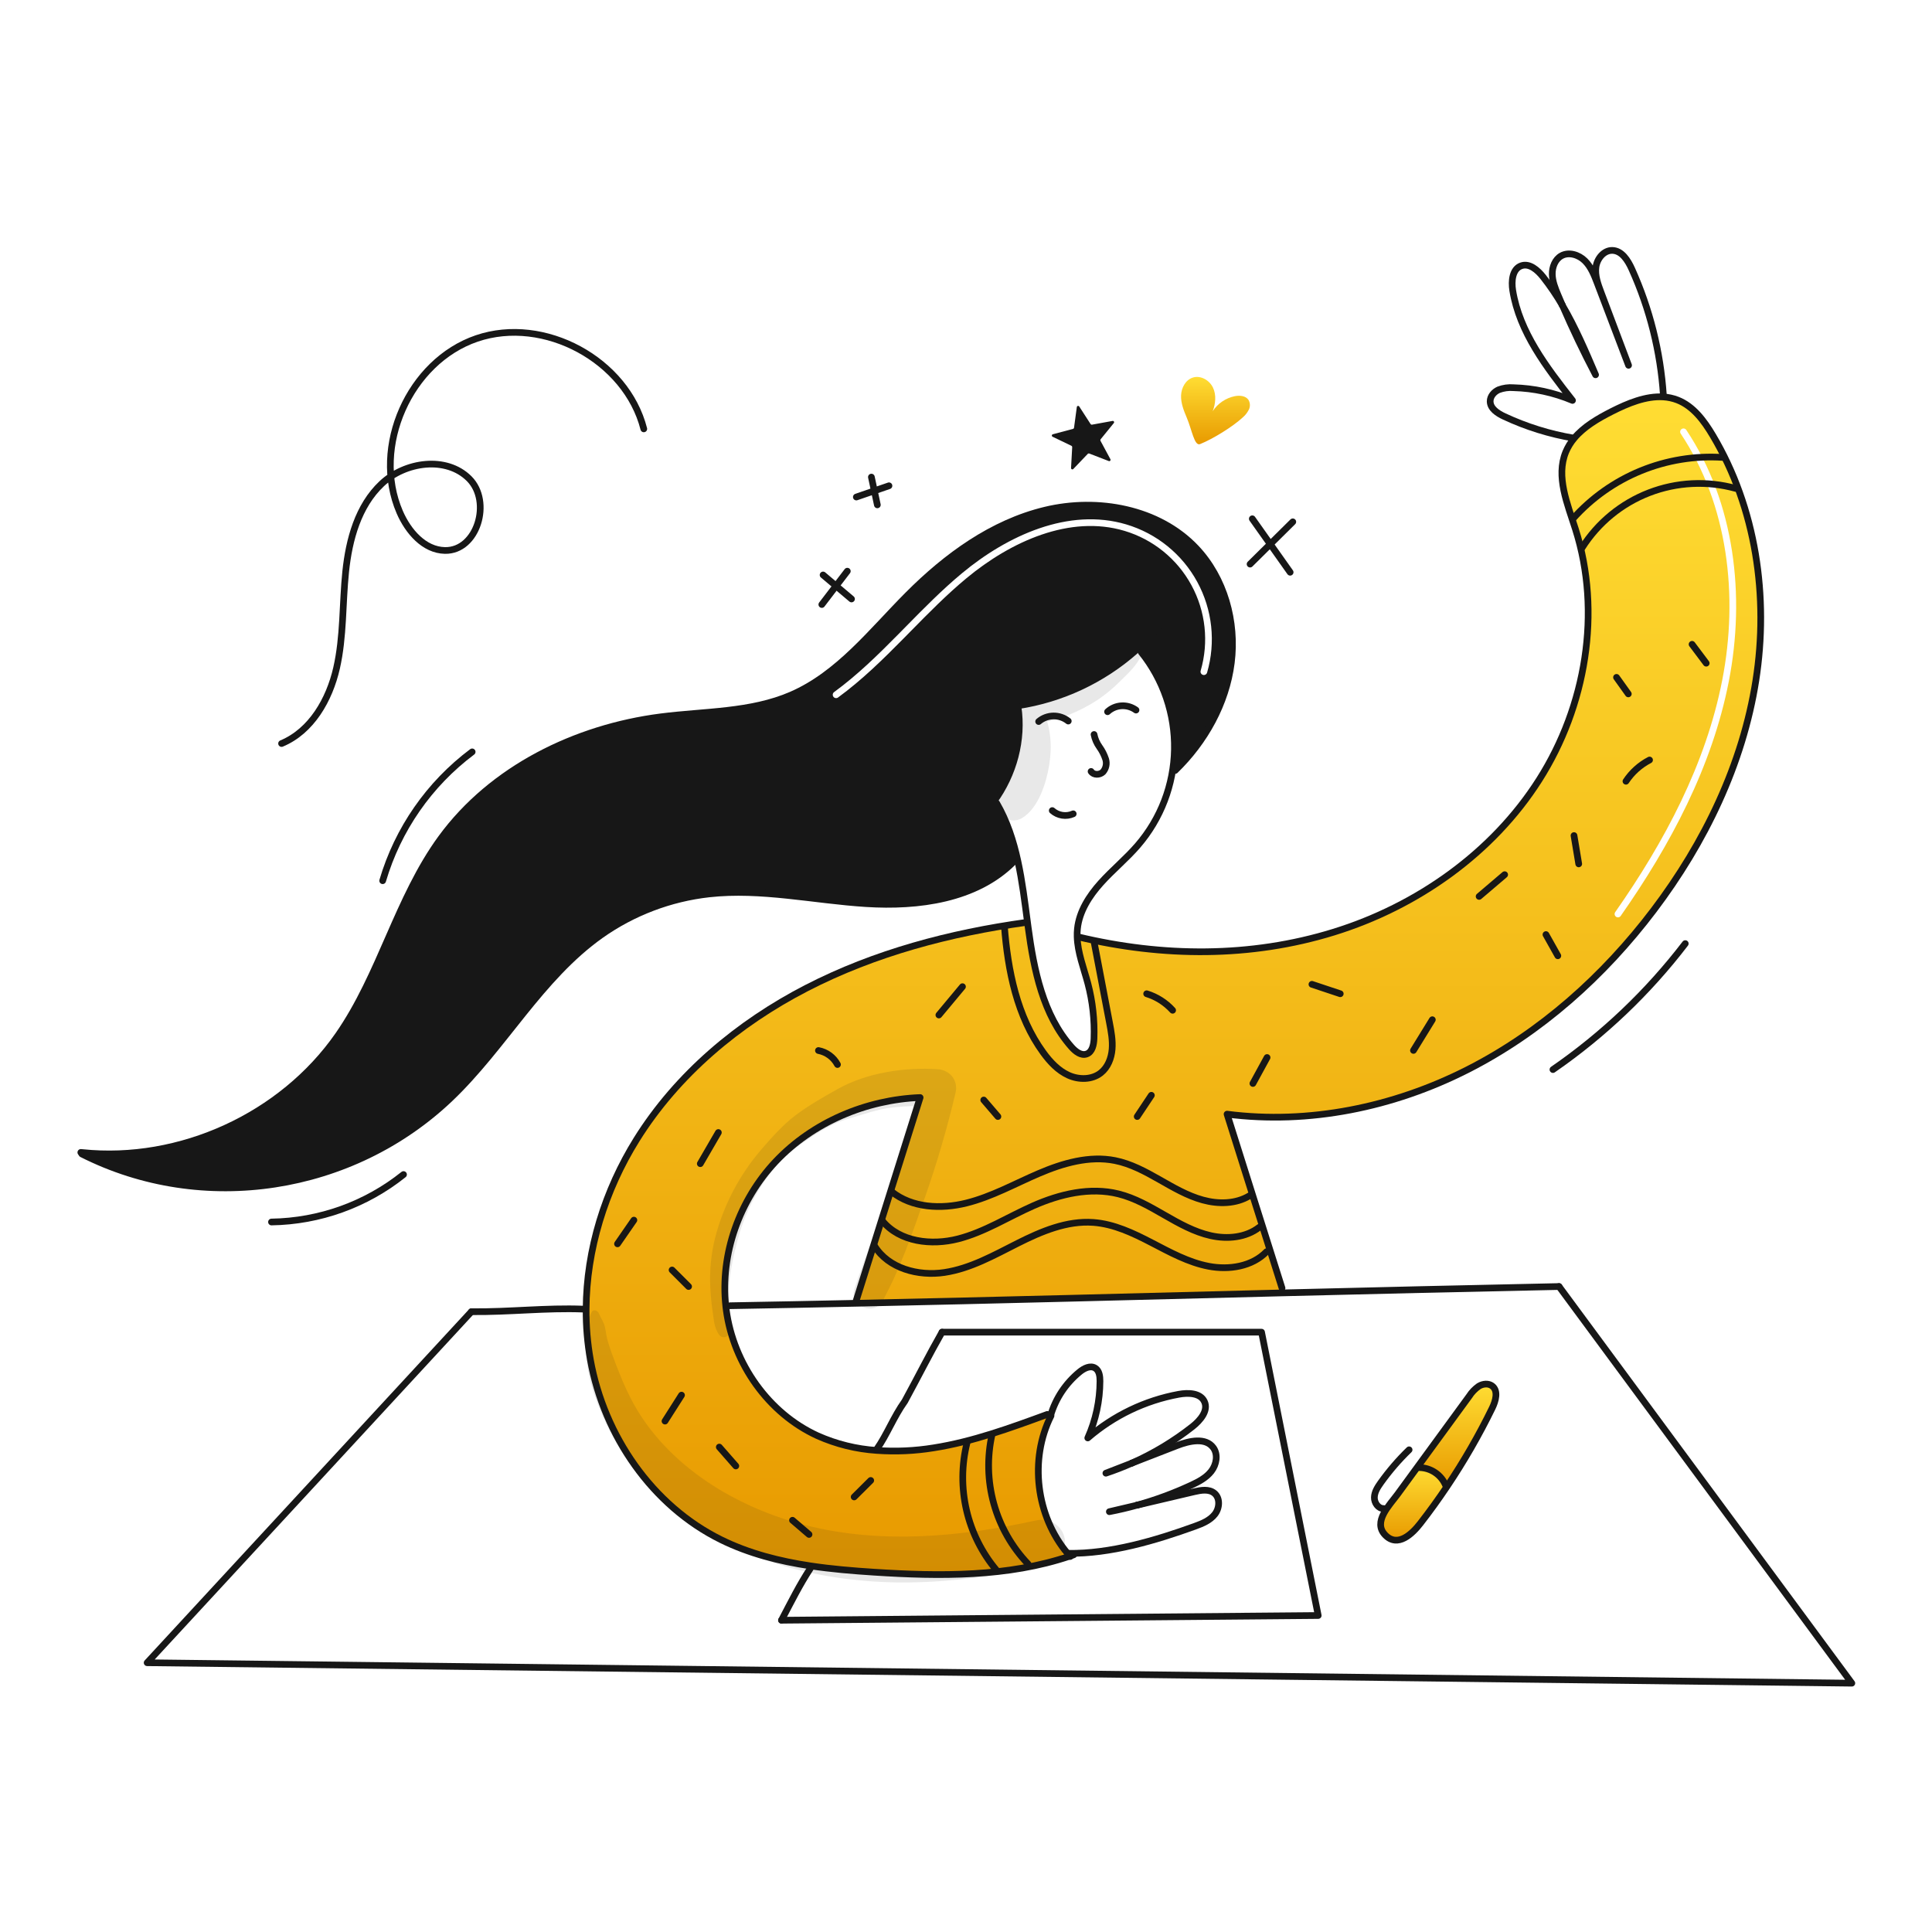 <svg width="960" height="960" viewBox="0 0 960 960" fill="none" xmlns="http://www.w3.org/2000/svg">
<g clip-path="url(#clip0_46_7767)">
<g clip-path="url(#clip1_46_7767)">
<path fill-rule="evenodd" clip-rule="evenodd" d="M530.527 771.954C514.839 753.383 511.347 725.273 522.239 703.5L522.028 703.391C522.039 703.368 522.039 703.334 522.05 703.313L520.421 702.803C501.983 709.561 483.4 716.365 464 719.423C454.633 720.956 445.117 721.387 435.649 720.707C425.494 720.032 415.539 717.568 406.242 713.427C381.843 702.269 364.49 677.627 360.89 651.034C360.801 650.369 360.712 649.693 360.646 649.028C357.788 623.056 367.483 596.176 385.433 577.15C403.848 557.638 430.386 546.414 457.2 545.361L425.465 646.181L425.498 647.588C479.777 646.448 533.898 645.066 588.049 643.682C604.391 643.264 620.735 642.847 637.087 642.436L637.032 640.054C636.245 637.705 609.719 553.617 609.719 553.617C650.417 558.869 692.389 550.171 728.998 531.623C765.607 513.075 796.954 484.975 821.718 452.255C847.1 418.715 865.966 379.698 872.481 338.141C878.996 296.584 872.592 252.474 851.063 216.341C846.753 209.095 841.401 201.826 833.534 198.757C831.274 197.887 828.894 197.371 826.476 197.228C817.851 196.674 808.843 200.408 800.876 204.452C794.028 207.926 786.959 212.026 782.15 217.826C780.435 219.866 779.041 222.156 778.017 224.618C773.659 235.267 777.552 246.971 781.265 258.133C781.809 259.769 782.35 261.393 782.859 263C795.933 304.255 788.054 350.91 764.841 387.431C741.628 423.952 704.049 450.389 662.714 463.176C621.379 475.963 577.651 475.597 535.579 465.492L535.235 465.503C535.408 471.3 537.121 477.012 538.827 482.698C539.426 484.695 540.024 486.689 540.554 488.683C542.917 497.62 543.944 506.858 543.601 516.096C543.48 519.098 542.771 522.722 539.945 523.73C537.187 524.705 534.384 522.478 532.445 520.295C518.24 504.284 513.764 482.068 510.894 460.86C510.772 460 510.661 459.135 510.55 458.26L509.963 458.338C472.157 463.579 434.706 473.463 400.778 490.958C366.85 508.453 336.512 533.849 316.324 566.237C300.623 591.412 291.393 620.941 291.238 650.503C291.174 658.987 291.894 667.458 293.388 675.81C300.158 713.372 324.069 748.209 358.296 765.084C372.213 771.943 387.26 775.754 402.639 778.07C413.165 779.655 423.857 780.541 434.45 781.217C467.092 783.322 500.666 783.666 531.635 773.228C531.258 772.807 530.882 772.386 530.527 771.954ZM837.911 213.641C837.402 212.877 836.37 212.67 835.606 213.18C834.842 213.689 834.636 214.72 835.145 215.484C858.627 250.717 863.916 296.113 855.783 337.884C847.648 379.656 827.131 418.191 802.6 453.213C802.073 453.965 802.256 455.001 803.007 455.528C803.759 456.054 804.796 455.872 805.322 455.12C829.991 419.902 850.787 380.927 859.045 338.519C867.304 296.11 861.991 249.77 837.911 213.641Z" fill="url(#paint0_linear_46_7767)"/>
<path fill-rule="evenodd" clip-rule="evenodd" d="M505.775 350.67C527.482 347.36 547.776 337.861 564.224 323.313L567.076 324.049C573.621 332.185 578.39 341.603 581.075 351.694C583.76 361.785 584.302 372.327 582.666 382.641L583.942 382.852C598.656 368.57 609.283 349.667 611.842 329.301C614.401 308.935 608.418 287.259 594.324 272.359C575.753 252.724 545.548 247.195 519.288 253.511C493.028 259.827 470.291 276.425 451.222 295.561C447.374 299.42 443.606 303.424 439.832 307.434C425.835 322.304 411.753 337.266 393.217 345.312C378.454 351.718 362.281 353.083 346.12 354.446C340.169 354.948 334.219 355.45 328.342 356.204C285.971 361.645 244.434 381.999 219.234 416.492C208.059 431.794 200.428 449.215 192.793 466.644C185.561 483.152 178.327 499.667 168.076 514.397C140.109 554.596 89.463 577.776 40.763 572.69L40.685 573.41C100.798 603.814 175.056 592.18 223.798 545.687C234.794 535.196 244.322 523.2 253.829 511.231C267.399 494.147 280.927 477.116 298.623 464.587C314.515 453.37 332.986 446.352 352.318 444.187C369.687 442.273 387.078 444.342 404.496 446.414C413.097 447.437 421.703 448.461 430.318 449.007C456.379 450.658 484.933 446.869 503.426 428.442L505.786 427.921C503.592 417.805 500.426 408.021 495.226 399.079L493.808 398.27C503.625 384.863 508.323 367.611 505.841 351.146L505.775 350.67ZM559.665 260.587C531.063 252.055 500.581 266.116 478.096 284.766C468.176 292.994 459.118 302.207 450.135 311.344L450.134 311.345C448.933 312.566 447.733 313.786 446.533 315.002C436.329 325.343 426.068 335.422 414.47 343.887C413.729 344.428 413.567 345.468 414.108 346.21C414.649 346.951 415.689 347.113 416.43 346.572C428.266 337.933 438.692 327.681 448.899 317.337C450.104 316.116 451.307 314.893 452.507 313.672C461.504 304.523 470.437 295.438 480.218 287.325C502.399 268.927 531.717 255.719 558.715 263.772C572.927 268.012 584.886 277.699 591.984 290.721C599.082 303.743 600.743 319.043 596.604 333.285C596.348 334.166 596.855 335.089 597.736 335.345C598.618 335.601 599.54 335.094 599.796 334.212C604.18 319.128 602.42 302.923 594.903 289.13C587.385 275.338 574.718 265.077 559.665 260.587Z" fill="#171717"/>
<path d="M741.452 688.685C744.61 691.101 743.214 696.085 741.474 699.666C734.903 713.129 727.414 726.124 719.059 738.559L718.35 738.083C717.268 735.507 715.462 733.301 713.151 731.732C710.84 730.163 708.124 729.297 705.331 729.241L704.544 728.664C713.032 717.042 721.52 705.422 730.007 693.806C731.268 691.825 732.91 690.116 734.838 688.776C736.842 687.566 739.59 687.266 741.452 688.685Z" fill="url(#paint1_linear_46_7767)"/>
<path d="M718.349 738.081L719.058 738.557C714.858 744.817 710.441 750.933 705.806 756.906C701.861 762.006 694.606 769.183 688.343 762.79C681.916 756.253 690.515 747.854 694.404 742.535C697.783 737.915 701.163 733.291 704.542 728.662L705.329 729.238C708.122 729.295 710.839 730.16 713.15 731.73C715.461 733.299 717.267 735.506 718.349 738.081Z" fill="url(#paint2_linear_46_7767)"/>
<path d="M542.151 383.324C543.381 385.219 546.472 385.163 548.079 383.568C548.823 382.706 549.333 381.668 549.562 380.553C549.791 379.437 549.73 378.282 549.386 377.197C548.672 375.039 547.633 373.003 546.306 371.158C544.98 369.309 544.065 367.197 543.625 364.964" stroke="#171717" stroke-width="3.324" stroke-linecap="round" stroke-linejoin="round"/>
<path d="M533.275 404.388C531.567 405.144 529.677 405.394 527.83 405.107C525.984 404.821 524.259 404.009 522.86 402.77" stroke="#171717" stroke-width="3.324" stroke-linecap="round" stroke-linejoin="round"/>
<path d="M495.227 399.08C500.427 408.022 503.593 417.806 505.787 427.922C507.959 437.872 509.211 448.144 510.551 458.26C510.662 459.135 510.773 460 510.895 460.86C513.765 482.068 518.241 504.284 532.446 520.295C534.385 522.478 537.188 524.705 539.946 523.73C542.772 522.722 543.481 519.098 543.602 516.096C543.944 506.858 542.917 497.62 540.555 488.683C538.516 481.015 535.469 473.337 535.236 465.504C535.192 464.177 535.236 462.848 535.369 461.526C536.255 452.883 541.208 445.16 547.025 438.7C552.842 432.24 559.625 426.7 565.307 420.118C576.784 406.835 583.246 389.95 583.568 372.398C583.889 354.846 578.052 337.736 567.069 324.041" stroke="#171717" stroke-width="3.324" stroke-linecap="round" stroke-linejoin="round"/>
<path d="M564.477 352.831C562.389 351.31 559.839 350.561 557.261 350.71C554.683 350.86 552.236 351.899 550.339 353.651" stroke="#171717" stroke-width="3.324" stroke-linecap="round" stroke-linejoin="round"/>
<path d="M530.816 358.292C528.717 356.617 526.101 355.724 523.416 355.766C520.731 355.809 518.145 356.784 516.101 358.525" stroke="#171717" stroke-width="3.324" stroke-linecap="round" stroke-linejoin="round"/>
<path d="M484.3 351.733C491.475 352.111 498.671 351.755 505.774 350.669C527.482 347.358 547.775 337.86 564.223 323.312C569.919 318.271 575.056 312.632 579.547 306.492" stroke="#171717" stroke-width="3.324" stroke-linecap="round" stroke-linejoin="round"/>
<path d="M478.428 413.099C484.379 409.092 489.584 404.075 493.807 398.274C503.624 384.867 508.322 367.615 505.84 351.15" stroke="#171717" stroke-width="3.324" stroke-linecap="round" stroke-linejoin="round"/>
<path d="M583.934 382.846C598.649 368.563 609.264 349.646 611.834 329.295C614.404 308.944 608.41 287.256 594.316 272.353C575.745 252.719 545.541 247.179 519.28 253.505C493.019 259.831 470.28 276.419 451.214 295.555C433.098 313.727 416.743 335.089 393.214 345.306C373.014 354.07 350.178 353.395 328.339 356.198C285.968 361.638 244.428 381.998 219.231 416.486C197.469 446.281 189.148 484.109 168.073 514.391C140.106 554.591 89.458 577.77 40.76 572.684C40.56 572.673 40.36 572.651 40.16 572.629" stroke="#171717" stroke-width="3.324" stroke-linecap="round" stroke-linejoin="round"/>
<path d="M503.426 428.442C484.933 446.869 456.379 450.658 430.318 449.007C404.257 447.356 378.263 441.328 352.318 444.187C332.986 446.353 314.515 453.37 298.623 464.587C268.529 485.894 250.49 520.221 223.798 545.687C175.056 592.18 100.798 603.814 40.685 573.41" stroke="#171717" stroke-width="3.324" stroke-linecap="round" stroke-linejoin="round"/>
<path d="M509.962 458.337C472.156 463.578 434.694 473.462 400.777 490.957C366.86 508.452 336.511 533.849 316.323 566.236C300.623 591.41 291.392 620.936 291.237 650.502C291.173 658.986 291.893 667.458 293.387 675.809C300.157 713.371 324.068 748.209 358.295 765.083C372.212 771.942 387.259 775.753 402.638 778.069C413.164 779.653 423.857 780.54 434.449 781.216C467.092 783.321 500.665 783.665 531.634 773.227C532.266 773.016 532.897 772.806 533.518 772.584" stroke="#171717" stroke-width="3.324" stroke-linecap="round" stroke-linejoin="round"/>
<path d="M531.79 773.405C531.736 773.349 531.684 773.29 531.635 773.228C531.258 772.807 530.882 772.386 530.527 771.954C514.837 753.383 511.347 725.273 522.239 703.5" stroke="#171717" stroke-width="3.324" stroke-linecap="round" stroke-linejoin="round"/>
<path d="M564.954 747.92C574.439 745.693 583.924 743.462 593.408 741.227C596.776 740.44 600.699 739.764 603.38 741.947C606.38 744.385 606.039 749.36 603.668 752.407C601.297 755.454 597.518 757.027 593.884 758.346C574.184 765.493 551.613 772.163 530.66 771.846" stroke="#171717" stroke-width="3.324" stroke-linecap="round" stroke-linejoin="round"/>
<path d="M564.954 747.921C560.421 749.184 555.849 750.258 551.237 751.145L564.954 747.921Z" stroke="#171717" stroke-width="3.324" stroke-linecap="round" stroke-linejoin="round"/>
<path d="M562.405 727.011C569.906 724.097 577.411 721.183 584.92 718.269C590.97 715.92 599.092 714.114 602.903 719.369C605.363 722.76 604.465 727.724 601.903 731.037C599.341 734.35 595.465 736.337 591.665 738.095C583.04 742.087 574.106 745.374 564.95 747.923" stroke="#171717" stroke-width="3.324" stroke-linecap="round" stroke-linejoin="round"/>
<path d="M562.405 727.012C558.194 728.896 553.884 730.558 549.505 732.02C553.806 730.359 558.106 728.69 562.405 727.012Z" stroke="#171717" stroke-width="3.324" stroke-linecap="round" stroke-linejoin="round"/>
<path d="M522.029 703.389C522.04 703.367 522.04 703.334 522.051 703.311C524.568 694.83 529.58 687.304 536.433 681.711C538.633 679.905 541.763 678.298 544.189 679.794C546.25 681.068 546.582 683.883 546.571 686.309C546.534 696.028 544.47 705.633 540.51 714.509C553.378 703.383 568.981 695.892 585.71 692.809C590.386 691.956 596.38 692.089 598.43 696.366C600.602 700.898 596.424 705.806 592.48 708.909C583.244 716.169 573.14 722.25 562.4 727.012" stroke="#171717" stroke-width="3.324" stroke-linecap="round" stroke-linejoin="round"/>
<path d="M776.355 151.735C775.602 150.006 774.87 148.278 774.139 146.535C772.754 143.244 771.391 139.835 771.313 136.264C771.235 132.693 772.72 128.851 775.834 127.112C779.568 125.029 784.466 126.58 787.502 129.572C790.538 132.564 792.146 136.686 793.664 140.672C798.85 154.278 804.035 167.892 809.22 181.514C804.644 169.38 800.068 157.247 795.492 145.114C793.992 141.136 792.466 136.948 793.009 132.737C793.552 128.526 796.92 124.327 801.175 124.427C805.884 124.549 808.898 129.38 810.837 133.679C819.76 153.467 825.074 174.691 826.527 196.349" stroke="#171717" stroke-width="3.324" stroke-linecap="round" stroke-linejoin="round"/>
<path d="M776.355 151.734C782.782 162.692 787.845 174.526 792.831 186.234C786.915 174.944 781.423 163.444 776.355 151.734Z" stroke="#171717" stroke-width="3.324" stroke-linecap="round" stroke-linejoin="round"/>
<path d="M781.983 217.7C770.025 215.688 758.395 212.061 747.412 206.919C744.143 205.39 740.487 203.041 740.454 199.429C740.432 196.914 742.371 194.709 744.665 193.678C747.024 192.786 749.553 192.434 752.065 192.648C762.139 192.917 772.075 195.058 781.365 198.964C768.401 182.464 754.994 165.003 751.659 144.283C750.906 139.651 751.482 133.646 755.892 132.073C759.981 130.621 764.025 134.178 766.729 137.573C770.269 142.064 773.487 146.8 776.358 151.745" stroke="#171717" stroke-width="3.324" stroke-linecap="round" stroke-linejoin="round"/>
<path d="M704.543 728.663C701.164 733.283 697.785 737.907 694.405 742.536C690.516 747.855 681.918 756.253 688.344 762.791C694.604 769.184 701.862 762.004 705.807 756.907C710.439 750.945 714.856 744.829 719.059 738.558C727.415 726.124 734.904 713.129 741.474 699.666C743.214 696.087 744.61 691.101 741.452 688.685C739.591 687.267 736.843 687.566 734.837 688.774C732.91 690.115 731.268 691.824 730.006 693.804C721.518 705.428 713.03 717.048 704.543 728.663Z" stroke="#171717" stroke-width="3.324" stroke-linecap="round" stroke-linejoin="round"/>
<path d="M718.349 738.081C717.267 735.506 715.461 733.3 713.15 731.731C710.839 730.161 708.123 729.296 705.33 729.239" stroke="#171717" stroke-width="3.324" stroke-linecap="round" stroke-linejoin="round"/>
<path d="M687.557 749.582C684.857 749.671 682.837 746.745 682.914 744.042C682.991 741.339 684.543 738.942 686.105 736.742C690.292 730.88 695.002 725.41 700.177 720.399" stroke="#171717" stroke-width="3.324" stroke-linecap="round" stroke-linejoin="round"/>
<path d="M637.031 640.054C636.244 637.705 609.718 553.617 609.718 553.617C650.418 558.869 692.388 550.171 728.997 531.623C765.606 513.075 796.952 484.975 821.717 452.255C847.102 418.715 865.961 379.69 872.476 338.139C878.991 296.588 872.587 252.477 851.058 216.339C846.748 209.092 841.396 201.824 833.529 198.755C831.269 197.884 828.889 197.368 826.471 197.226C817.851 196.672 808.842 200.406 800.871 204.45C794.023 207.929 786.954 212.029 782.145 217.824C780.43 219.864 779.036 222.155 778.012 224.616C773.012 236.826 778.865 250.422 782.854 262.998C795.929 304.25 788.04 350.909 764.837 387.43C741.634 423.951 704.051 450.388 662.71 463.175C621.369 475.962 577.651 475.6 535.579 465.5" stroke="#171717" stroke-width="3.324" stroke-linecap="round" stroke-linejoin="round"/>
<path d="M425.464 646.181L457.2 545.361C430.386 546.414 403.848 557.638 385.433 577.15C367.483 596.175 357.788 623.056 360.646 649.028C360.712 649.693 360.801 650.369 360.89 651.034C364.49 677.627 381.843 702.269 406.242 713.427C415.539 717.568 425.494 720.033 435.649 720.707C445.117 721.387 454.632 720.956 464 719.422C483.4 716.364 501.983 709.561 520.421 702.802" stroke="#171717" stroke-width="3.324" stroke-linecap="round" stroke-linejoin="round"/>
<path d="M774.682 639.267L920.166 836.364L73.111 826.203L234.229 651.777" stroke="#171717" stroke-width="3.324" stroke-linecap="round" stroke-linejoin="round"/>
<path d="M362.772 648.808C383.714 648.442 404.623 648.035 425.498 647.589C496.157 646.104 566.55 644.21 637.087 642.437C682.849 641.285 728.716 640.228 774.687 639.268" stroke="#171717" stroke-width="3.324" stroke-linecap="round" stroke-linejoin="round"/>
<path d="M234.229 651.777C253.453 651.977 271.182 649.76 289.885 650.492" stroke="#171717" stroke-width="3.324" stroke-linecap="round" stroke-linejoin="round"/>
<path d="M388.312 805.083L655.014 802.734L626.859 661.948H468.09" stroke="#171717" stroke-width="3.324" stroke-linecap="round" stroke-linejoin="round"/>
<path d="M402.583 779.455C397.497 787.155 393.065 796.02 388.312 805.084" stroke="#171717" stroke-width="3.324" stroke-linecap="round" stroke-linejoin="round"/>
<path d="M468.09 661.948C461.763 673.028 456.223 684.109 449.575 696.297C444.035 704.053 440.711 712.917 435.702 720.042" stroke="#171717" stroke-width="3.324" stroke-linecap="round" stroke-linejoin="round"/>
<path d="M434.543 619.086C441.396 630.286 456.301 634.248 469.288 632.286C482.275 630.324 493.988 623.667 505.717 617.76C517.446 611.853 530.127 606.48 543.227 607.42C553.495 608.157 563.06 612.72 572.195 617.464C581.33 622.208 590.514 627.289 600.627 629.213C610.74 631.137 622.192 629.347 629.352 621.951" stroke="#171717" stroke-width="3.324" stroke-linecap="round" stroke-linejoin="round"/>
<path d="M438.433 606.621C447.06 617.17 462.871 618.985 476.069 615.593C489.267 612.201 500.952 604.654 513.419 599.153C526.69 593.297 541.652 589.732 555.729 593.234C563.907 595.268 571.313 599.558 578.621 603.754C585.929 607.95 593.4 612.154 601.621 613.992C609.842 615.83 619.074 614.992 625.729 609.817" stroke="#171717" stroke-width="3.324" stroke-linecap="round" stroke-linejoin="round"/>
<path d="M443.029 592.123C453.165 600.244 467.589 600.929 480.191 597.784C492.793 594.639 504.269 588.184 516.21 583.072C528.151 577.96 541.301 574.138 554.039 576.672C561.888 578.237 569.056 582.118 576.014 586.072C582.972 590.026 589.957 594.151 597.673 596.272C605.389 598.393 614.086 598.304 620.918 594.136" stroke="#171717" stroke-width="3.324" stroke-linecap="round" stroke-linejoin="round"/>
<path d="M781.488 257.865C790.781 247.434 802.33 239.259 815.256 233.961C828.183 228.663 842.148 226.381 856.088 227.29" stroke="#171717" stroke-width="3.324" stroke-linecap="round" stroke-linejoin="round"/>
<path d="M786.108 272.222C793.985 259.767 805.655 250.174 819.398 244.857C833.141 239.539 848.23 238.779 862.437 242.689" stroke="#171717" stroke-width="3.324" stroke-linecap="round" stroke-linejoin="round"/>
<path d="M492.97 712.661C490.4 724.054 490.69 735.907 493.813 747.161C496.936 758.415 502.796 768.722 510.87 777.161" stroke="#171717" stroke-width="3.324" stroke-linecap="round" stroke-linejoin="round"/>
<path d="M480.5 716.962C477.777 727.927 477.689 739.382 480.243 750.388C482.797 761.394 487.92 771.639 495.193 780.285" stroke="#171717" stroke-width="3.324" stroke-linecap="round" stroke-linejoin="round"/>
<path d="M621.155 280.3L642.383 259.291" stroke="#171717" stroke-width="3.324" stroke-linecap="round" stroke-linejoin="round"/>
<path d="M641.069 284.344L622.262 257.777" stroke="#171717" stroke-width="3.324" stroke-linecap="round" stroke-linejoin="round"/>
<path d="M423.113 297.627L408.985 285.693" stroke="#171717" stroke-width="3.324" stroke-linecap="round" stroke-linejoin="round"/>
<path d="M408.361 300.384C412.583 294.86 416.804 289.337 421.026 283.813" stroke="#171717" stroke-width="3.324" stroke-linecap="round" stroke-linejoin="round"/>
<path d="M435.951 250.866C434.965 246.266 433.979 241.666 432.992 237.066" stroke="#171717" stroke-width="3.324" stroke-linecap="round" stroke-linejoin="round"/>
<path d="M425.511 246.966L441.725 241.381" stroke="#171717" stroke-width="3.324" stroke-linecap="round" stroke-linejoin="round"/>
<path d="M771.646 531.461C796.706 514.168 818.895 493.046 837.401 468.868" stroke="#171717" stroke-width="3.324" stroke-linecap="round" stroke-linejoin="round"/>
<path d="M190.148 437.622C197.684 412.046 213.282 389.59 234.617 373.6" stroke="#171717" stroke-width="3.324" stroke-linecap="round" stroke-linejoin="round"/>
<path d="M134.9 607.208C158.781 606.84 181.861 598.544 200.509 583.623" stroke="#171717" stroke-width="3.324" stroke-linecap="round" stroke-linejoin="round"/>
<path d="M617.441 207.478C618.729 206.396 619.783 205.064 620.541 203.563C620.913 202.808 621.093 201.974 621.066 201.133C621.04 200.293 620.807 199.472 620.389 198.742C619.02 196.656 616.05 196.372 613.601 196.851C611.361 197.301 609.232 198.194 607.341 199.477C605.45 200.76 603.833 202.407 602.585 204.322C604.034 200.543 604.454 196.16 602.685 192.522C600.916 188.884 596.547 186.377 592.694 187.615C589.094 188.77 586.994 192.733 586.867 196.508C586.74 200.283 588.167 203.921 589.641 207.397C592.301 213.654 593.462 221.803 596.324 220.661C602.592 218.158 612.49 212.066 617.441 207.478Z" fill="url(#paint3_linear_46_7767)"/>
<path d="M542.585 211.02L552.827 209.155C552.959 209.131 553.095 209.148 553.216 209.204C553.338 209.259 553.44 209.351 553.508 209.466C553.576 209.582 553.607 209.715 553.597 209.848C553.587 209.982 553.537 210.109 553.452 210.213L546.883 218.289C546.801 218.389 546.751 218.512 546.739 218.641C546.727 218.77 546.753 218.899 546.815 219.013L551.754 228.177C551.818 228.295 551.844 228.43 551.828 228.563C551.813 228.696 551.758 228.821 551.669 228.922C551.58 229.022 551.463 229.093 551.333 229.125C551.203 229.156 551.066 229.147 550.941 229.099L541.23 225.347C541.109 225.3 540.977 225.291 540.851 225.319C540.725 225.347 540.609 225.412 540.52 225.506L533.33 233.035C533.238 233.132 533.118 233.198 532.986 233.225C532.855 233.252 532.719 233.237 532.596 233.184C532.473 233.131 532.369 233.041 532.299 232.927C532.229 232.814 532.195 232.681 532.202 232.547L532.77 222.147C532.777 222.018 532.745 221.89 532.68 221.778C532.614 221.667 532.517 221.577 532.4 221.521L523.017 217.01C522.897 216.952 522.797 216.858 522.731 216.742C522.665 216.625 522.637 216.491 522.649 216.358C522.662 216.225 522.715 216.099 522.802 215.997C522.888 215.895 523.004 215.821 523.133 215.787L533.195 213.114C533.32 213.081 533.433 213.012 533.518 212.915C533.604 212.818 533.659 212.697 533.676 212.569L535.067 202.252C535.085 202.119 535.143 201.995 535.233 201.896C535.324 201.797 535.443 201.729 535.574 201.699C535.704 201.67 535.841 201.682 535.965 201.733C536.089 201.784 536.194 201.871 536.267 201.984L541.918 210.727C541.988 210.836 542.089 210.922 542.207 210.974C542.326 211.026 542.457 211.042 542.585 211.02Z" fill="#171717"/>
<path d="M319.9 213.111C311.16 178.876 270.337 156.778 236.894 168.18C203.451 179.582 184.628 222.014 198.621 254.459C202.74 264.009 210.712 273.343 221.11 273.53C237.177 273.82 244.49 249.221 233.129 237.857C221.768 226.493 201.335 229.342 189.652 240.375C177.969 251.408 173.429 268.049 171.773 284.033C170.117 300.017 170.808 316.307 167.237 331.974C163.666 347.641 154.746 363.282 139.909 369.452" stroke="#171717" stroke-width="3.324" stroke-linecap="round" stroke-linejoin="round"/>
<path d="M847.814 329.54L840.775 320.154" stroke="#171717" stroke-width="3.324" stroke-linecap="round" stroke-linejoin="round"/>
<path d="M807.925 388.2C810.876 383.741 814.913 380.108 819.657 377.641" stroke="#171717" stroke-width="3.324" stroke-linecap="round" stroke-linejoin="round"/>
<path d="M809.1 344.791L803.234 336.579" stroke="#171717" stroke-width="3.324" stroke-linecap="round" stroke-linejoin="round"/>
<path d="M774.077 474.921L768.171 464.385" stroke="#171717" stroke-width="3.324" stroke-linecap="round" stroke-linejoin="round"/>
<path d="M734.964 445.426L747.656 434.617" stroke="#171717" stroke-width="3.324" stroke-linecap="round" stroke-linejoin="round"/>
<path d="M784.461 429.263L782.115 415.185" stroke="#171717" stroke-width="3.324" stroke-linecap="round" stroke-linejoin="round"/>
<path d="M702.337 521.946L711.723 506.694" stroke="#171717" stroke-width="3.324" stroke-linecap="round" stroke-linejoin="round"/>
<path d="M665.967 493.79L651.889 489.1" stroke="#171717" stroke-width="3.324" stroke-linecap="round" stroke-linejoin="round"/>
<path d="M622.56 538.371L629.599 525.471" stroke="#171717" stroke-width="3.324" stroke-linecap="round" stroke-linejoin="round"/>
<path d="M582.67 501.999C579.186 498.153 574.73 495.317 569.771 493.787" stroke="#171717" stroke-width="3.324" stroke-linecap="round" stroke-linejoin="round"/>
<path d="M565.072 554.799L572.111 544.24" stroke="#171717" stroke-width="3.324" stroke-linecap="round" stroke-linejoin="round"/>
<path d="M495.852 554.8L488.813 546.588" stroke="#171717" stroke-width="3.324" stroke-linecap="round" stroke-linejoin="round"/>
<path d="M466.522 504.348C470.434 499.655 474.344 494.962 478.254 490.27" stroke="#171717" stroke-width="3.324" stroke-linecap="round" stroke-linejoin="round"/>
<path d="M416.134 528.955C415.18 527.161 413.835 525.605 412.198 524.401C410.561 523.197 408.675 522.377 406.679 522" stroke="#171717" stroke-width="3.324" stroke-linecap="round" stroke-linejoin="round"/>
<path d="M347.968 578.225L356.952 562.74" stroke="#171717" stroke-width="3.324" stroke-linecap="round" stroke-linejoin="round"/>
<path d="M342.162 639.267L333.95 631.055" stroke="#171717" stroke-width="3.324" stroke-linecap="round" stroke-linejoin="round"/>
<path d="M306.834 618.057L314.979 606.278" stroke="#171717" stroke-width="3.324" stroke-linecap="round" stroke-linejoin="round"/>
<path d="M338.644 693.234L330.432 706.134" stroke="#171717" stroke-width="3.324" stroke-linecap="round" stroke-linejoin="round"/>
<path d="M365.626 728.431L357.414 719.045" stroke="#171717" stroke-width="3.324" stroke-linecap="round" stroke-linejoin="round"/>
<path d="M424.424 743.82L432.659 735.63" stroke="#171717" stroke-width="3.324" stroke-linecap="round" stroke-linejoin="round"/>
<path d="M402 762.453L393.788 755.414" stroke="#171717" stroke-width="3.324" stroke-linecap="round" stroke-linejoin="round"/>
<path d="M499.07 460.173C500.79 482.336 505.323 505.131 518.436 523.082C521.77 527.647 525.77 531.946 530.92 534.282C536.07 536.618 542.566 536.61 547 533.1C550.489 530.338 552.233 525.828 552.6 521.394C552.967 516.96 552.134 512.523 551.3 508.152C548.767 494.898 546.236 481.645 543.708 468.392" stroke="#171717" stroke-width="3.324" stroke-linecap="round" stroke-linejoin="round"/>
<g opacity="0.1">
<path d="M563.928 322.665C560.29 325.449 557.428 329.065 553.96 332.065C549.997 335.303 545.72 338.136 541.193 340.521C532.493 345.354 523 348.598 513.162 350.101L517.923 351.36L516.46 350.179C512.066 346.633 503.845 348.456 504.235 355.243C504.635 362.201 504.915 369.309 503.423 376.164C502.746 379.483 501.664 382.707 500.203 385.764C498.442 389.317 495.751 392.313 494.82 396.216C493.061 403.59 501.131 410.662 508.041 406.38C516.005 401.443 519.879 389.121 521.318 380.28C522.93 370.38 522.185 360.642 517.58 351.624V358.853L518.688 357.286L515.764 359.534C526.344 357.651 536.434 353.645 545.426 347.759C549.539 344.966 553.367 341.776 556.855 338.234C560.593 334.534 564.909 330.661 567.007 325.744C567.757 323.985 565.962 321.109 563.928 322.665Z" fill="#171717"/>
</g>
<g opacity="0.1">
<path d="M438.474 646.549C447.24 630.698 453.364 612.661 459.374 595.613C465.453 578.358 470.605 560.79 474.808 542.985C476.255 536.857 472 531.663 465.884 531.271C449.466 530.217 430.726 532.988 416.202 541.154C408.97 545.22 401.728 549.268 395.11 554.314C388.802 559.126 383.21 565.451 378.04 571.486C367.265 584.087 359.505 598.978 355.348 615.029C353.313 623.184 352.508 631.597 352.96 639.991C353.157 644.041 353.557 648.08 354.16 652.091C354.755 656.21 354.886 659.843 357.36 663.291C358.541 664.936 361.454 664.977 361.987 662.686C362.887 658.829 362.023 655.753 361.824 651.844C361.664 648.157 361.727 644.464 362.011 640.785C362.695 633.082 364.046 625.453 366.049 617.985C369.577 603.443 376.519 589.952 386.3 578.628C391.235 573.015 397.011 569.103 403.161 565.014C409.123 561.05 415.388 557.526 422.303 555.623C429.235 553.715 436.212 551.058 443.409 550.31C450.873 549.502 458.391 549.325 465.885 549.779L456.961 538.065C452.798 555.525 448.061 572.907 442.661 590.026C437.261 607.145 430.042 623.626 424.508 640.662C421.828 648.911 434.297 654.1 438.473 646.549H438.474Z" fill="#171717"/>
</g>
<g opacity="0.1">
<path d="M293.939 652.045C292.232 656.052 290.87 658.728 290.939 663.211C291.008 667.864 291.105 672.434 291.627 677.063C292.692 686.507 295.804 695.293 299.657 703.947C307.137 720.947 318.337 736.052 332.431 748.147C363.456 774.567 405.394 785.717 445.512 786.295C470.821 786.66 496.147 782.955 520.821 777.568C526.858 776.251 530.383 769.224 528.81 763.499C527.097 757.267 520.795 754.189 514.74 755.51C477.366 763.669 437.834 767.405 400.34 757.871C368.612 749.804 336.94 731.679 318.619 703.796C313.439 695.912 309.803 687.657 306.403 678.91C304.795 674.775 303.271 670.638 301.991 666.388C301.317 664.153 301.108 661.841 300.621 659.566C300.042 656.859 298.599 655.066 297.54 652.518C296.987 651.19 294.691 650.288 293.94 652.047L293.939 652.045Z" fill="#171717"/>
</g>
</g>
</g>
<defs>
<linearGradient id="paint0_linear_46_7767" x1="583.073" y1="197.173" x2="583.073" y2="782.401" gradientUnits="userSpaceOnUse">
<stop stop-color="#FFDD33"/>
<stop offset="1" stop-color="#E89A00"/>
</linearGradient>
<linearGradient id="paint1_linear_46_7767" x1="723.939" y1="687.739" x2="723.939" y2="738.559" gradientUnits="userSpaceOnUse">
<stop stop-color="#FFDD33"/>
<stop offset="1" stop-color="#E89A00"/>
</linearGradient>
<linearGradient id="paint2_linear_46_7767" x1="702.544" y1="728.662" x2="702.544" y2="765.312" gradientUnits="userSpaceOnUse">
<stop stop-color="#FFDD33"/>
<stop offset="1" stop-color="#E89A00"/>
</linearGradient>
<linearGradient id="paint3_linear_46_7767" x1="603.964" y1="187.295" x2="603.964" y2="220.769" gradientUnits="userSpaceOnUse">
<stop stop-color="#FFDD33"/>
<stop offset="1" stop-color="#E89A00"/>
</linearGradient>
<clipPath id="clip0_46_7767">
<rect width="960" height="960" fill="white"/>
</clipPath>
<clipPath id="clip1_46_7767">
<rect width="884" height="717" fill="white" transform="translate(38 122)"/>
</clipPath>
</defs>
</svg>
